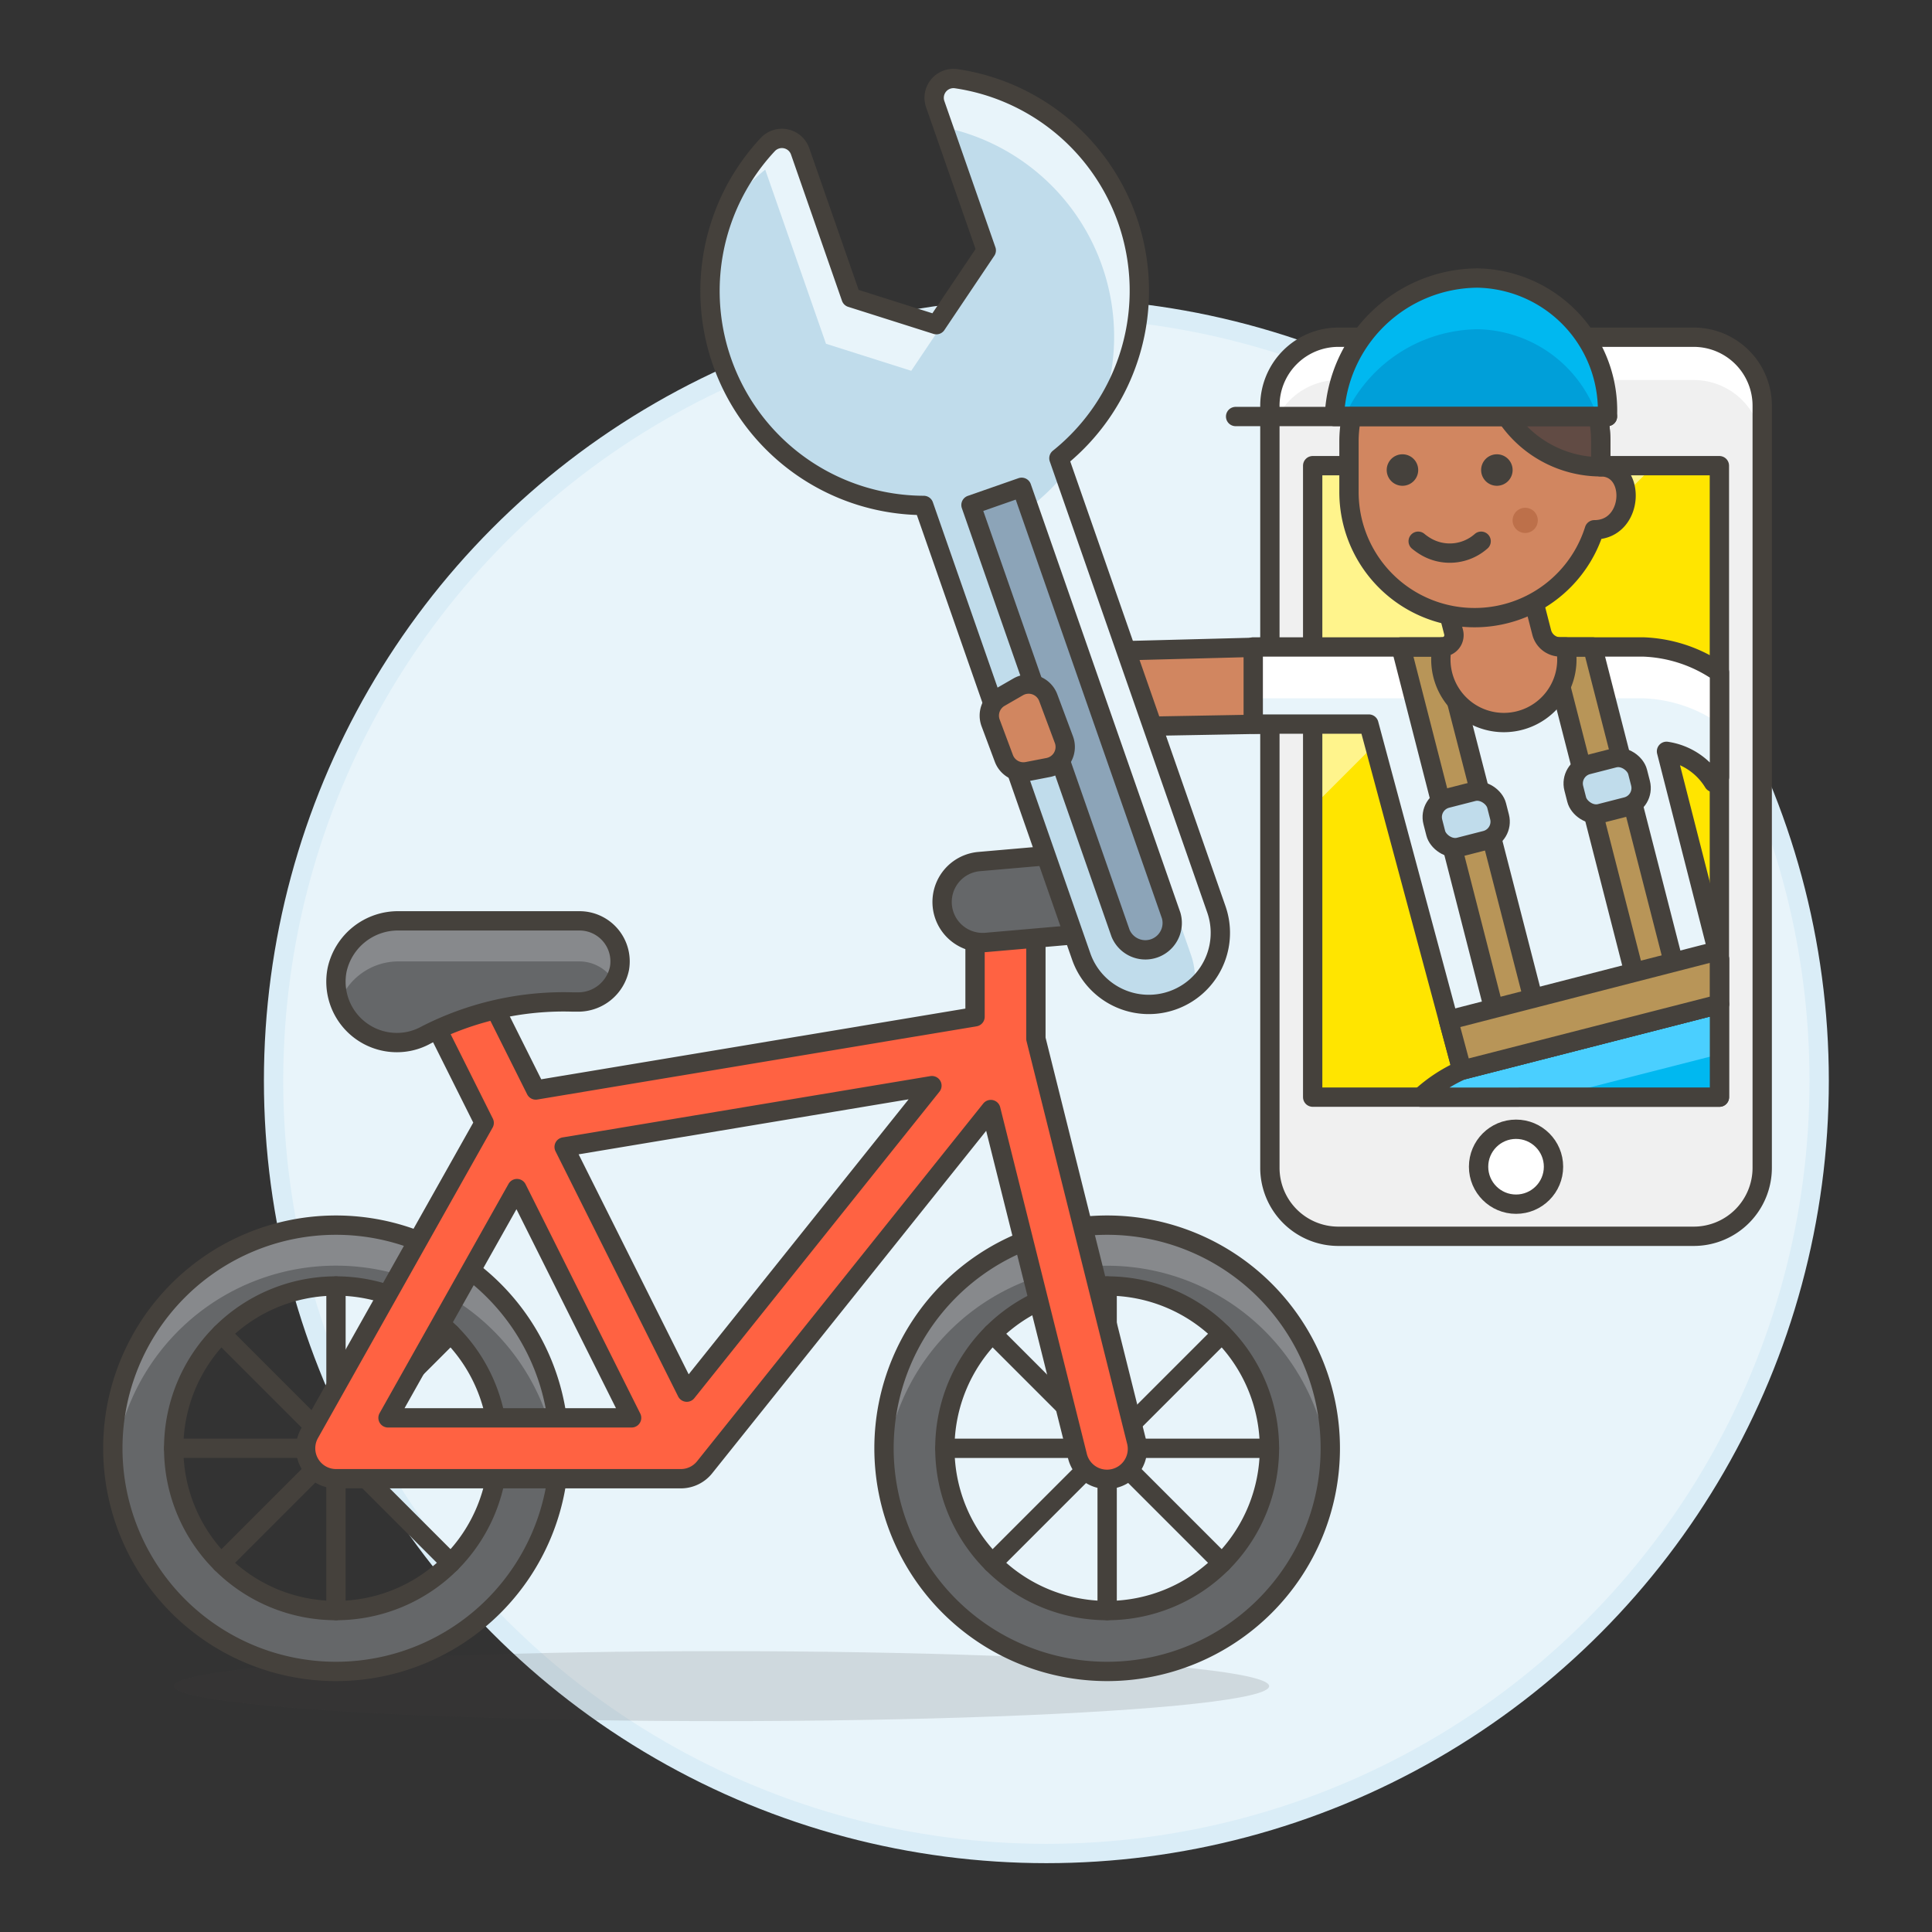 <svg xmlns="http://www.w3.org/2000/svg" viewBox="0 0 100 100"><rect x="0" y="0" width="100" height="100" fill="#333333" stroke="none"/><g class="nc-icon-wrapper"><defs/><circle class="a" cx="54.16" cy="55.937" r="40" fill="#e8f4fa" stroke="#daedf7" stroke-miterlimit="10"/><ellipse class="b" cx="37.34" cy="87.274" rx="28.35" ry="1.811" fill="#45413c" opacity="0.15"/><path class="c" d="M57.306 63.413a11.55 11.55 0 1 0 11.55 11.55 11.55 11.55 0 0 0-11.55-11.55zm0 19.95a8.4 8.4 0 1 1 8.4-8.4 8.4 8.4 0 0 1-8.4 8.4z" style="" fill="#656769"/><path class="d" d="M68.806 76.046q.05-.536.05-1.083a11.55 11.55 0 1 0-23.1 0q0 .548.05 1.083l.019-.205a11.545 11.545 0 0 1 22.981.205" style="" fill="#87898c"/><path class="e" d="M57.306 66.563v16.8" fill="none" stroke="#45413c" stroke-linecap="round" stroke-linejoin="round"/><path class="e" d="M48.906 74.963h16.8" fill="none" stroke="#45413c" stroke-linecap="round" stroke-linejoin="round"/><path class="e" d="M51.366 69.023l11.879 11.879" fill="none" stroke="#45413c" stroke-linecap="round" stroke-linejoin="round"/><path class="e" d="M51.366 80.902l11.879-11.879" fill="none" stroke="#45413c" stroke-linecap="round" stroke-linejoin="round"/><path class="e" d="M57.306 63.413a11.55 11.55 0 1 0 11.55 11.55 11.55 11.55 0 0 0-11.55-11.55zm0 19.95a8.4 8.4 0 1 1 8.4-8.4 8.4 8.4 0 0 1-8.4 8.4z" fill="none" stroke="#45413c" stroke-linecap="round" stroke-linejoin="round"/><g><path class="c" d="M17.39 63.413a11.55 11.55 0 1 0 11.55 11.55 11.55 11.55 0 0 0-11.55-11.55zm0 19.95a8.4 8.4 0 1 1 8.4-8.4 8.4 8.4 0 0 1-8.4 8.4z" style="" fill="#656769"/><path class="d" d="M28.89 76.046q.049-.536.05-1.083a11.55 11.55 0 0 0-23.1 0q0 .548.05 1.083l.02-.205a11.544 11.544 0 0 1 22.98.205" style="" fill="#87898c"/><path class="e" d="M17.39 66.563v16.8" fill="none" stroke="#45413c" stroke-linecap="round" stroke-linejoin="round"/><path class="e" d="M8.99 74.963h16.8" fill="none" stroke="#45413c" stroke-linecap="round" stroke-linejoin="round"/><path class="e" d="M11.451 69.023L23.33 80.902" fill="none" stroke="#45413c" stroke-linecap="round" stroke-linejoin="round"/><path class="e" d="M11.451 80.902L23.33 69.023" fill="none" stroke="#45413c" stroke-linecap="round" stroke-linejoin="round"/><path class="e" d="M17.39 63.413a11.55 11.55 0 1 0 11.55 11.55 11.55 11.55 0 0 0-11.55-11.55zm0 19.95a8.4 8.4 0 1 1 8.4-8.4 8.4 8.4 0 0 1-8.4 8.4z" fill="none" stroke="#45413c" stroke-linecap="round" stroke-linejoin="round"/></g><path class="f" d="M35.24 76.538a1.576 1.576 0 0 0 1.231-.592L51.284 57.43l4.479 17.915a1.575 1.575 0 1 0 3.055-.765l-5.2-20.812v-5.055a1.575 1.575 0 0 0-3.15 0v3.915l-22.736 3.79-2.63-5.26a1.575 1.575 0 0 0-2.817 1.409l2.776 5.553-9.04 16.071a1.575 1.575 0 0 0 1.372 2.347zm-8.482-15.017l5.934 11.867H20.084zm8.79 10.536L29.2 59.366l19.036-3.173z" stroke="#45413c" stroke-linecap="round" stroke-linejoin="round" fill="#ff6242"/><path class="g" d="M55.891 44.141l-5.23.455a2.1 2.1 0 0 0 .364 4.184l5.23-.455a2.1 2.1 0 1 0-.364-4.184z" fill="#656769" stroke="#45413c" stroke-linecap="round" stroke-linejoin="round"/><g><path class="c" d="M29.99 47.663h-9.333a3.227 3.227 0 0 0-3.207 2.526 3.154 3.154 0 0 0 3.09 3.774 3.106 3.106 0 0 0 1.508-.388 15.642 15.642 0 0 1 7.6-1.712h.233a2.179 2.179 0 0 0 2.184-1.747 2.1 2.1 0 0 0-2.075-2.453z" style="" fill="#656769"/><path class="d" d="M17.581 51.844a3.263 3.263 0 0 1 3.076-2.081h9.333a2.1 2.1 0 0 1 1.81 1.049 1.963 1.963 0 0 0 .258-.7 2.1 2.1 0 0 0-2.072-2.453h-9.329a3.227 3.227 0 0 0-3.207 2.526 3.194 3.194 0 0 0 .115 1.66" style="" fill="#87898c"/><path class="e" d="M29.99 47.663h-9.333a3.227 3.227 0 0 0-3.207 2.526 3.154 3.154 0 0 0 3.09 3.774 3.106 3.106 0 0 0 1.508-.388 15.642 15.642 0 0 1 7.6-1.712h.233a2.179 2.179 0 0 0 2.184-1.747 2.1 2.1 0 0 0-2.075-2.453z" fill="none" stroke="#45413c" stroke-linecap="round" stroke-linejoin="round"/></g><g><path class="h" d="M65.729 60.443a3.545 3.545 0 0 0 3.546 3.547h18.391a3.546 3.546 0 0 0 3.546-3.547V21a3.547 3.547 0 0 0-3.546-3.546H69.275A3.547 3.547 0 0 0 65.729 21z" style="" fill="#f0f0f0"/><path class="i" d="M65.729 21a3.547 3.547 0 0 1 3.546-3.546h18.391A3.547 3.547 0 0 1 91.212 21v2.215a3.546 3.546 0 0 0-3.546-3.545H69.275a3.546 3.546 0 0 0-3.546 3.546z" style="" fill="#fff"/><path class="e" d="M65.729 60.443a3.545 3.545 0 0 0 3.546 3.547h18.391a3.546 3.546 0 0 0 3.546-3.547V21a3.547 3.547 0 0 0-3.546-3.546H69.275A3.547 3.547 0 0 0 65.729 21z" fill="none" stroke="#45413c" stroke-linecap="round" stroke-linejoin="round"/><path class="j" d="M67.944 24.103h21.051v32.685H67.944z" style="" fill="#ffe500"/><path class="k" d="M67.944 41.758l17.655-17.655H67.944v17.655z" style="" fill="#fff48c"/><path class="e" d="M67.944 24.103h21.051v32.685H67.944z" fill="none" stroke="#45413c" stroke-linecap="round" stroke-linejoin="round"/><path class="e" d="M79.578 20.78h-6.094" fill="none" stroke="#45413c" stroke-linecap="round" stroke-linejoin="round"/><path class="l" d="M82.348 20.78a.554.554 0 1 0 .554-.554.554.554 0 0 0-.554.554z" style="" fill="#45413c"/><circle class="m" cx="78.47" cy="60.389" r="1.939" stroke="#45413c" stroke-linecap="round" stroke-linejoin="round" fill="#fff"/></g><g><path class="n" d="M55.532 37.66l10.123-.182v-3.992l-10.092.264a1.955 1.955 0 0 0-1.971 1.939 1.956 1.956 0 0 0 1.94 1.971z" stroke="#45413c" stroke-linecap="round" stroke-linejoin="round" fill="#d18660"/><path class="o" d="M58.354 11.393A11.1 11.1 0 0 0 49.5 4.074a1 1 0 0 0-1.093 1.318l2.642 7.569-2.582 3.844-4.414-1.4-2.638-7.571a1 1 0 0 0-1.675-.352 11.1 11.1 0 0 0 8.073 18.679l8.15 23.345a3.7 3.7 0 1 0 6.995-2.442l-8.149-23.345a11.111 11.111 0 0 0 3.545-12.326z" style="" fill="#c0dceb"/><path class="p" d="M61.816 51.146a3.667 3.667 0 0 0-.162-1.694L53.5 26.106a11.044 11.044 0 0 0 1.589-1.573l7.865 22.531a3.706 3.706 0 0 1-1.138 4.082z" style="" fill="#e8f4fa"/><path class="q" d="M60.62 47.39a1.39 1.39 0 0 1-2.62.916l-7.742-22.167 2.623-.916z" stroke="#45413c" stroke-linecap="round" stroke-linejoin="round" fill="#8ca4b8"/><path class="p" d="M49.541 15.213l.207.135-2.582 3.845-4.413-1.4-3.145-9.012a11.114 11.114 0 0 0-2.09 2.224 11.185 11.185 0 0 1 2.222-3.523 1 1 0 0 1 1.676.353l2.641 7.565 4.414 1.4z" style="" fill="#e8f4fa"/><path class="p" d="M56.876 21.539a11.075 11.075 0 0 0-8.05-14.958l-.415-1.189A1 1 0 0 1 49.5 4.074a11.093 11.093 0 0 1 7.372 17.465z" style="" fill="#e8f4fa"/><path class="e" d="M58.354 11.393A11.1 11.1 0 0 0 49.5 4.074a1 1 0 0 0-1.093 1.318l2.642 7.569-2.582 3.844-4.414-1.4-2.638-7.571a1 1 0 0 0-1.675-.352 11.1 11.1 0 0 0 8.073 18.679l8.15 23.345a3.7 3.7 0 1 0 6.995-2.442l-8.149-23.345a11.111 11.111 0 0 0 3.545-12.326z" fill="none" stroke="#45413c" stroke-linecap="round" stroke-linejoin="round"/><g><path class="p" d="M89 49.643l-2.743-10.754a3.436 3.436 0 0 1 2.431 1.611l.312-.29v-5.4a7.344 7.344 0 0 0-3.962-1.321H64.867v3.992h5.983l4.816 17.909L89 51.975z" style="" fill="#e8f4fa"/><path class="i" d="M89 34.806a7.348 7.348 0 0 0-3.96-1.32H64.867v2.658h20.169A7.332 7.332 0 0 1 89 37.465z" style="" fill="#fff"/><path class="r" d="M80.259 33.486l4.656 18.177 2.042-.523-4.523-17.654h-2.175z" stroke="#45413c" stroke-linecap="round" stroke-linejoin="round" fill="#b89558"/><rect class="s" x="81.481" y="39.367" width="3.41" height="2.606" rx="1" transform="rotate(-14.37 83.187 40.67)" stroke="#45413c" stroke-linecap="round" stroke-linejoin="round" fill="#c0dceb"/><path class="r" d="M77.619 53.404l2.04-.522-4.993-19.396h-2.151l5.104 19.918z" stroke="#45413c" stroke-linecap="round" stroke-linejoin="round" fill="#b89558"/><rect class="s" x="74.185" y="41.108" width="3.409" height="2.606" rx="1" transform="rotate(-14.37 75.888 42.41)" stroke="#45413c" stroke-linecap="round" stroke-linejoin="round" fill="#c0dceb"/><path class="t" d="M89 56.788v-4.812L75.667 55.39a7.947 7.947 0 0 0-2.13 1.4z" style="" fill="#00b8f0"/><path class="u" d="M80.323 56.788L89 54.567v-2.591L75.667 55.39a7.925 7.925 0 0 0-2.129 1.4z" style="" fill="#4acfff"/><path class="e" d="M89 56.788v-4.812L75.667 55.39a7.947 7.947 0 0 0-2.13 1.4z" fill="none" stroke="#45413c" stroke-linecap="round" stroke-linejoin="round"/><path class="e" d="M89 49.637l-2.742-10.748a3.435 3.435 0 0 1 2.431 1.611l.311-.289v-5.405a7.345 7.345 0 0 0-3.96-1.32H64.867v3.992h5.985l4.815 17.912L89 51.976z" fill="none" stroke="#45413c" stroke-linecap="round" stroke-linejoin="round"/><path class="n" d="M81.032 33.486h-.264a1 1 0 0 1-.969-.751l-.942-3.657H74.3l.938 3.643a.612.612 0 0 1-.594.766 3.261 3.261 0 1 0 6.391 0z" stroke="#45413c" stroke-linecap="round" stroke-linejoin="round" fill="#d18660"/><path class="r" d="M88.996 49.637l-.106-.415-13.919 3.579.696 2.589 13.329-3.414v-2.339z" stroke="#45413c" stroke-linecap="round" stroke-linejoin="round" fill="#b89558"/></g><path class="n" d="M51.96 39.254l-.684-1.832a1.084 1.084 0 0 1 .474-1.322l.951-.548a1.084 1.084 0 0 1 1.556.56l.81 2.171a1.083 1.083 0 0 1-.808 1.442l-1.078.209a1.081 1.081 0 0 1-1.221-.68z" stroke="#45413c" stroke-linecap="round" stroke-linejoin="round" fill="#d18660"/><g><path class="n" d="M76.338 16.345a6.516 6.516 0 0 1 6.516 6.517v1.3c1.861 0 1.733 3.259-.326 3.259h-.005a6.5 6.5 0 0 1-12.7-1.955v-2.604a6.517 6.517 0 0 1 6.515-6.517z" stroke="#45413c" stroke-linecap="round" stroke-linejoin="round" fill="#d18660"/><path class="l" d="M76.663 24.328a.815.815 0 1 0 .815-.814.815.815 0 0 0-.815.814z" style="" fill="#45413c"/><path class="l" d="M71.776 24.328a.815.815 0 1 0 .814-.814.815.815 0 0 0-.814.814z" style="" fill="#45413c"/><path class="v" d="M78.292 26.935a.652.652 0 1 0 .652-.652.652.652 0 0 0-.652.652z" style="" fill="#bd704a"/><path class="e" d="M76.663 28.014a2.447 2.447 0 0 1-2.876.27 3.016 3.016 0 0 1-.382-.27" fill="none" stroke="#45413c" stroke-linecap="round" stroke-linejoin="round"/><path class="w" d="M82.854 22.862v1.3a5.884 5.884 0 0 1-5.57-7.751 6.516 6.516 0 0 1 5.57 6.451z" stroke="#45413c" stroke-linecap="round" stroke-linejoin="round" fill="#614b44"/><path class="x" d="M83.2 21.559a6.863 6.863 0 0 0-6.716-7.168 7.46 7.46 0 0 0-7.416 7.168" style="" fill="#009fd9"/><path class="t" d="M76.487 17.041a7.644 7.644 0 0 0-6.887 4.518h-.524a7.46 7.46 0 0 1 7.416-7.168 6.863 6.863 0 0 1 6.708 7.168h-.52a6.69 6.69 0 0 0-6.193-4.518z" style="" fill="#00b8f0"/><path class="e" d="M83.203 21.559H63.955" fill="none" stroke="#45413c" stroke-linecap="round" stroke-linejoin="round"/><path class="e" d="M83.2 21.559a6.863 6.863 0 0 0-6.716-7.168 7.46 7.46 0 0 0-7.416 7.168z" fill="none" stroke="#45413c" stroke-linecap="round" stroke-linejoin="round"/></g></g></g></svg>